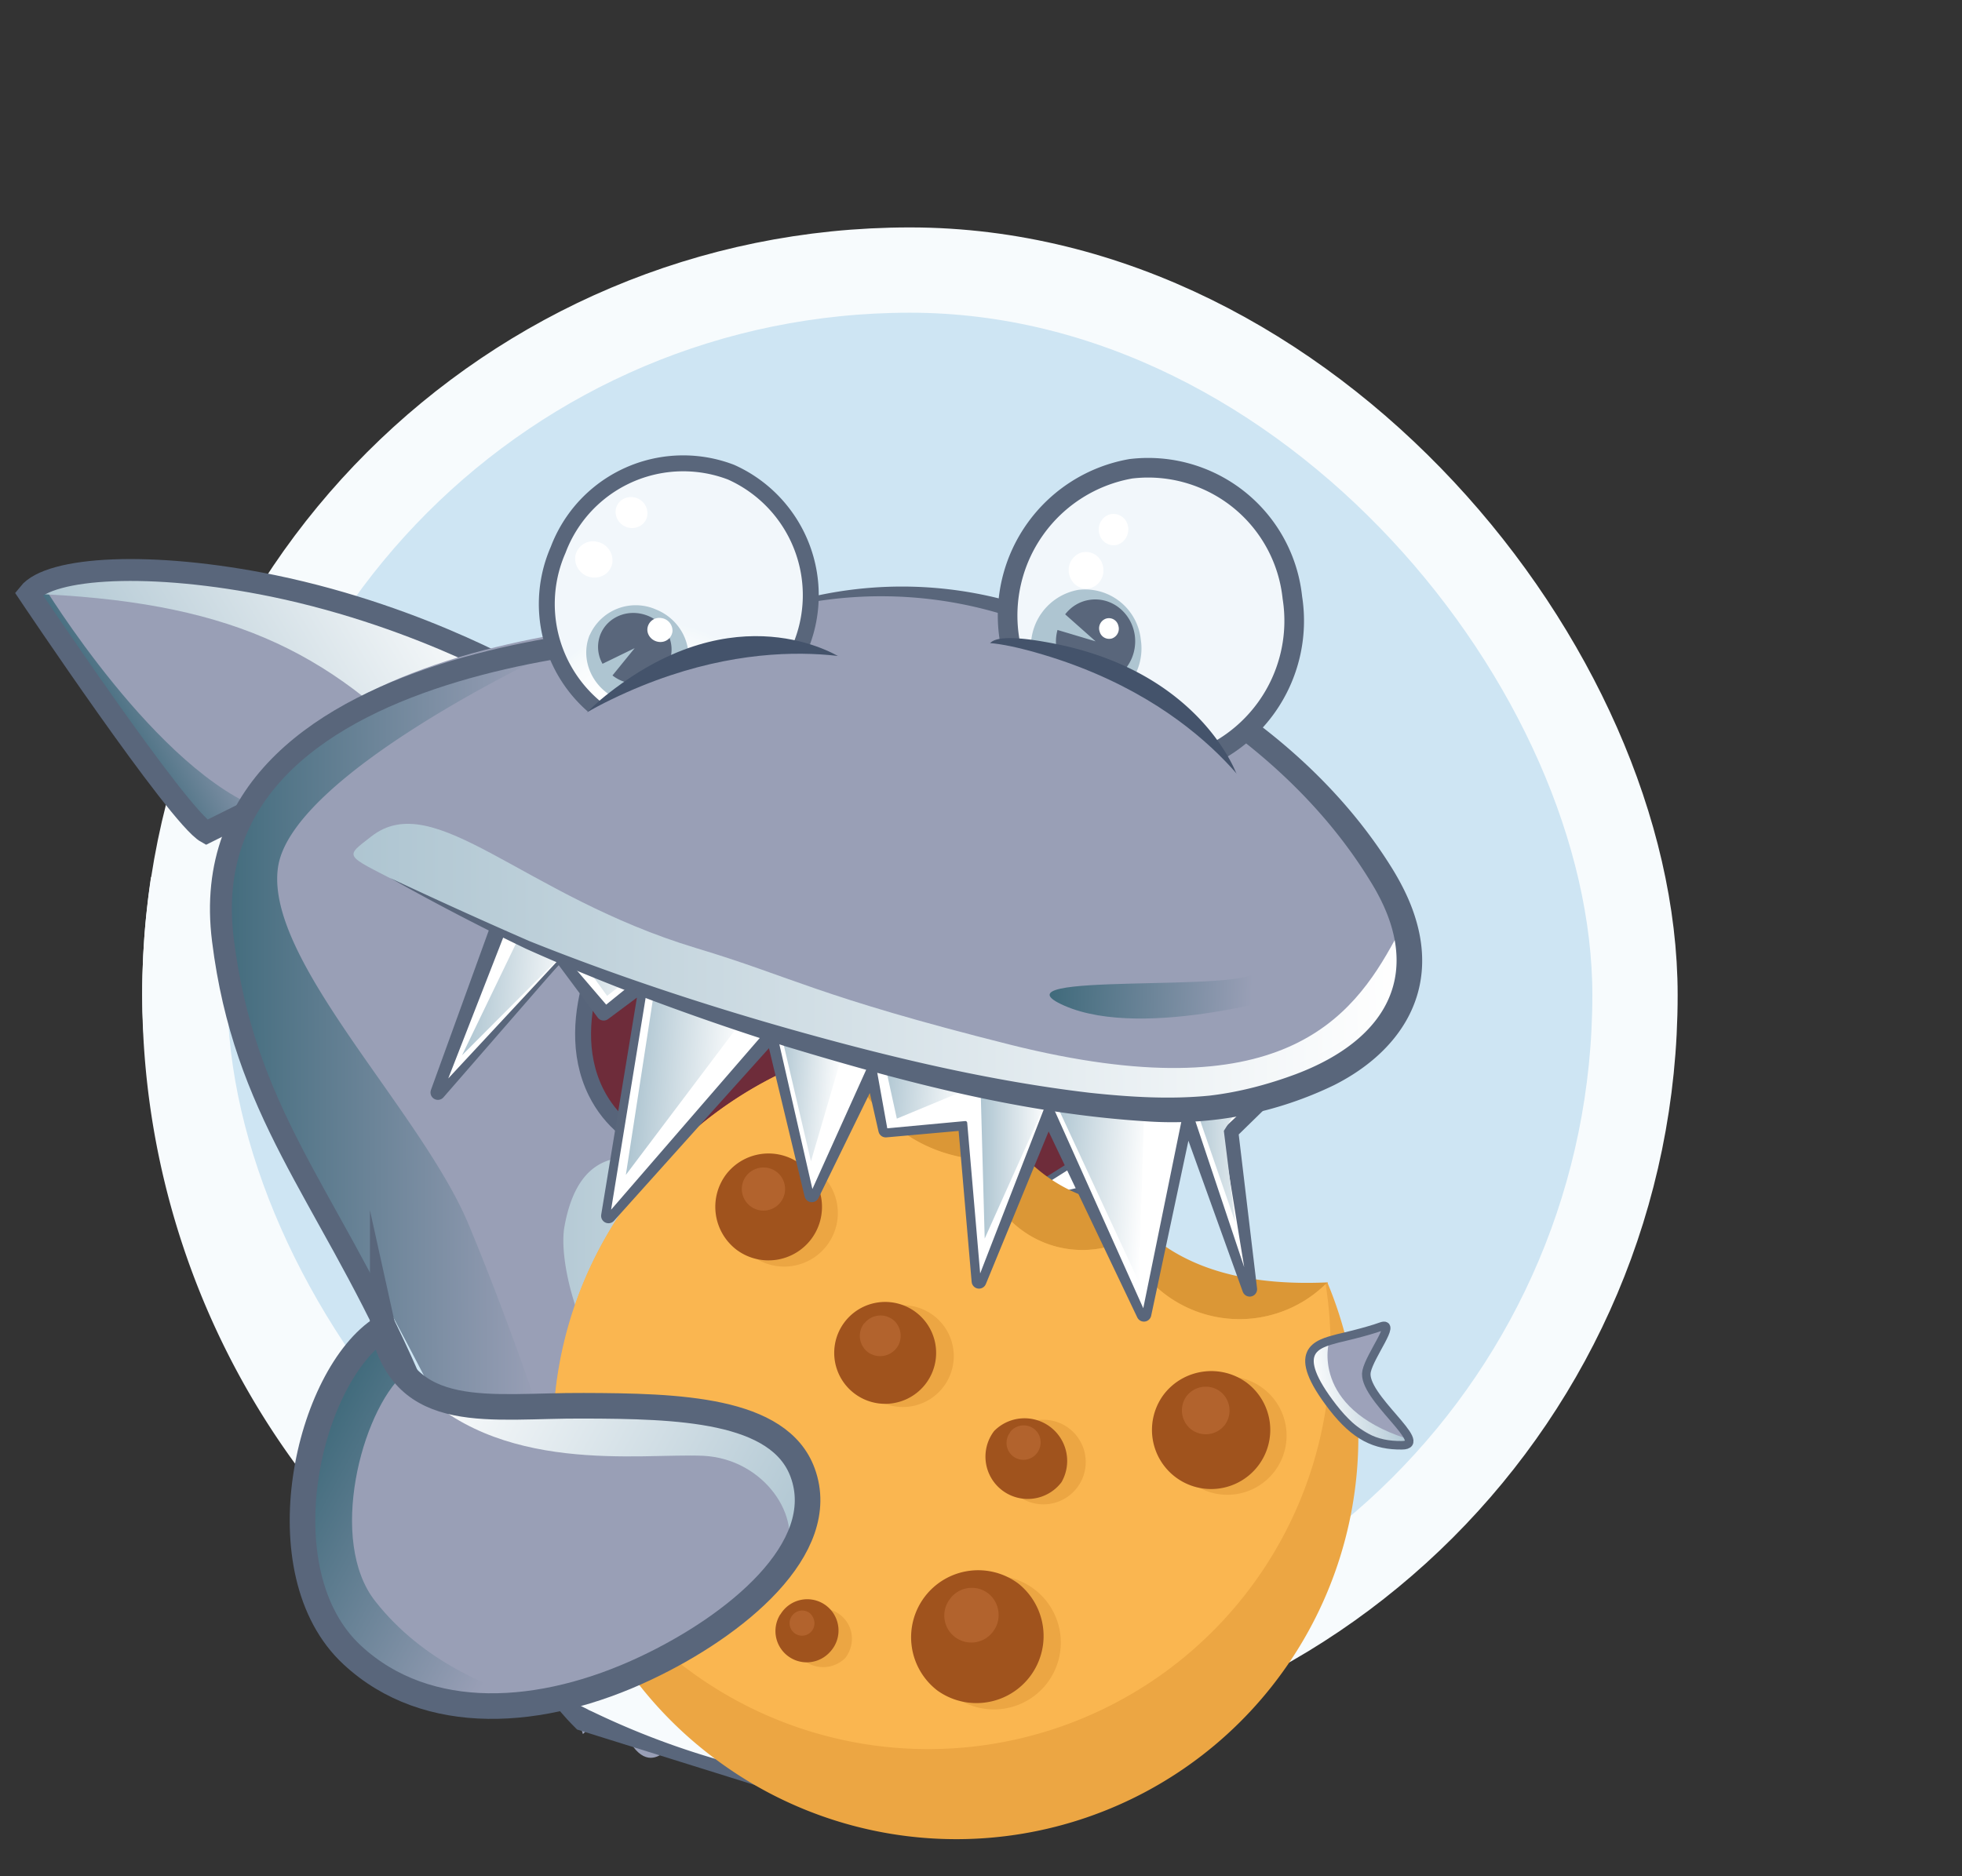 <svg xmlns="http://www.w3.org/2000/svg" width="69" height="66" fill="none">
  <rect width="100%" height="100%" fill="#333333" stroke="none"/>
  <rect width="51" height="51" x="6.5" y="9.5" fill="#CEE5F3" rx="25.5"/>
  <rect width="51" height="51" x="6.5" y="9.5" stroke="#F7FBFD" stroke-width="3" rx="25.5"/>
  <path fill="#999FB6" d="M18.86 24.09s-4.64-2.26-9.83-3.08c-5.43-.86-7.9-1.31-8.03-.13 0 0 5.26 7.84 6.26 8.4l2.27-1.13-.5 1.61s1.85 1.28 2.21 1.6"/>
  <path fill="url(#a)" d="M1.5 20.56s4.03 6.64 7.85 7.96c.96.34 1.88.8 2.66 1.43l-.96 1.25-1.96-1.63.19-.62s-.16-.79-1.43-.04c-1.26.75-1.34-.15-1.34-.15L1.36 21.4 1 20.88l.5-.32Z"/>
  <path fill="url(#b)" d="M18.63 23.93S6.01 17.76 1 20.88c6.88.26 10.5 1.89 14.31 6l3.32-2.95Z"/>
  <path stroke="#59667B" stroke-miterlimit="10" stroke-width=".77" d="M18.86 24.09s-3.88-2.37-9.25-3.48c-4.3-.88-7.85-.67-8.6.27 0 0 5.25 7.84 6.25 8.4l2.27-1.13-.5 1.61s1.85 1.27 2.21 1.6"/>
  <path fill="#999FB6" d="M40.3 39.53c-3.16-.38-1.16 1.5-1.16 1.5 2.09 3.58-.5 11.84-5.16 14.05-2.56 1.22-3.68 4.62-4.16 7.42-.4 2.29-2-.5-2-.5 2.32 1.12-1.81-1.41 2.2-.5 4 .91.23.98.23.98s.47-.3-1.59-.27c-5.74.11 0-.71 0-.71-1.44 1.9 1.07.6-2-.45-3.07-1.05 1 1.17 1 1.17 3.56-5.16-4-.72-4-.72.19-.74-.85 1.76-1.87-1-1.53-4.15-3.9-9.56-5.52-13.14C11.58 41.41 8.75 38.6 8 32.57c-1.35-10.82 17.32-10.8 17.32-10.8"/>
  <path fill="url(#c)" d="M19.3 23s-9.02 4.22-9.52 7.49c-.5 3.26 5.06 8.6 6.72 12.63 1.67 4.02 6.17 15.92 4 17.88 0 0-2.16-7.45-11.47-23.17-2.63-4.44-1.9-9.86 1.87-11.8A43.13 43.13 0 0 1 19.3 23Z"/>
  <path fill="url(#d)" d="M39.42 41.58s-.46.54-3.7 1.43c-3.22.9-8.26-.47-9.04-.72-2-.65-6.02-3.65-6.83.86-.18.99.23 3.73 2.47 6.66 1.56 2.03 4.72 6.1 3.57 9a6.93 6.93 0 0 0-.4 3.19c2.5 0 1.94-.3 3.5 0 0 0 .5-.5 1.5.87.87-1.64 2.32-3.51 4.74-4.86 5.14-2.87 5.24-5.9 5.66-8.38.66-3.87-1.47-8.05-1.47-8.05Z"/>
  <path stroke="#59667B" stroke-miterlimit="10" stroke-width=".77" d="M38.14 40.03c-2.95-.23-1.17 1.5-1.17 1.5 2.31 3.95 4.24 13.58-3.74 17.48-2.41 1.18-3.87 2.37-4.73 3.99l-8-2.5c-3-3-4.64-8.77-6.39-12.64-2.7-5.95-5.52-8.77-6.27-14.79-1.36-10.82 17.32-10.8 17.32-10.8"/>
  <path stroke="#F7FBFD" stroke-width="2" d="M6.3 31a27 27 0 0 0 32.33 30.4"/>
  <path fill="#6E2C3A" d="M21.96 31.9c-.32.5-2.34 3.82-1 6.52 1.02 2.05 3.36 2.56 6.76 3.25 1.09.22 11.48 2.25 12.94-1.08.85-1.94-1.64-6.13-1.64-6.13L21.96 31.9Z"/>
  <path fill="white" stroke="#57647A" stroke-linejoin="round" stroke-width=".2" d="M39.87 36.11c.18.27 1.85 2.91.8 4.48-.23.33-.6.64-1.96 1.07-2.52.77-4.78.77-6.27.69-1.9-.1-3.29-.4-4.72-.69a45.1 45.1 0 0 1-4.63-1.2l3.7-1.55 1.66 1.6.96-.4 2.86 1.55L34 40.42l2.35 1.38 2.74-1.73 1.76-.04.88-2.3-.97-.91-.03-1.89-.85 1.18Z"/>
  <path stroke="#57647A" stroke-linejoin="round" stroke-width=".56" d="M21.96 31.9c-.32.5-2.34 3.82-1 6.52 1.02 2.05 3.36 2.56 6.76 3.25 1.09.22 11.48 2.25 12.94-1.08.85-1.94-1.64-6.13-1.64-6.13L21.96 31.9Z"/>
  <path fill="#DB9736" fill-rule="evenodd" d="M27.18 51.28c1.75 1 3.49.84 5.23-.25a4.9 4.9 0 0 0 4.76.64c1.98 1.03 4.27.7 6.82-.76l1.12 2.69-6.42 6.34-12.9-4.16 1.4-4.5Z" clip-rule="evenodd"/>
  <path fill="#A0531D" fill-rule="evenodd" d="M25.64 56.5a1.68 1.68 0 1 1 3.31.6 1.68 1.68 0 0 1-3.3-.6Z" clip-rule="evenodd"/>
  <path fill="#B2632D" fill-rule="evenodd" d="M26.23 56.25a.69.69 0 0 1 .79-.55.68.68 0 1 1-.8.55Z" clip-rule="evenodd"/>
  <path fill="#A0531D" fill-rule="evenodd" d="M36.8 59.83c.12-.71.81-1.2 1.54-1.07.72.13 1.2.82 1.07 1.54a1.32 1.32 0 1 1-2.62-.47Z" clip-rule="evenodd"/>
  <path fill="#B2632D" fill-rule="evenodd" d="M37.26 59.63a.53.53 0 0 1 1.05.19c-.05.3-.33.5-.62.44a.54.54 0 0 1-.43-.63Z" clip-rule="evenodd"/>
  <path fill="#A0531D" fill-rule="evenodd" d="M31.07 58.93a1.6 1.6 0 1 1 3.14.55 1.6 1.6 0 0 1-3.14-.55Z" clip-rule="evenodd"/>
  <path fill="#B2632D" fill-rule="evenodd" d="M31.63 58.68c.06-.35.4-.58.74-.52a.64.64 0 0 1-.22 1.27.64.64 0 0 1-.52-.75Z" clip-rule="evenodd"/>
  <path fill="#A0531D" fill-rule="evenodd" d="M41.02 56.38a1.86 1.86 0 1 1 3.67.65 1.86 1.86 0 0 1-3.67-.65Z" clip-rule="evenodd"/>
  <path fill="#B2632D" fill-rule="evenodd" d="M41.67 56.1c.07-.4.47-.68.87-.6.4.06.68.46.61.87a.76.76 0 0 1-.87.6.76.76 0 0 1-.6-.86Z" clip-rule="evenodd"/>
  <path fill="#DB9736" fill-rule="evenodd" d="M33.98 49.6c.1-.54.61-.9 1.15-.8.55.1.9.6.8 1.15a.99.99 0 0 1-1.95-.35ZM39.35 49.35a.91.91 0 0 1 1.06-.73.9.9 0 1 1-.32 1.79.91.91 0 0 1-.74-1.06ZM30.22 46.96a1.42 1.42 0 1 1 2.8.5 1.42 1.42 0 0 1-2.8-.5ZM35.73 45.5a1.3 1.3 0 1 1 1.06 1.5 1.3 1.3 0 0 1-1.06-1.5Z" clip-rule="evenodd"/>
  <path fill="#DB9736" fill-rule="evenodd" d="M29.73 36.9c1.24 1.88 3.05 2.61 5.35 2.41a5.48 5.48 0 0 0 4.41 3.08c1.46 2.03 3.9 2.87 7.2 2.72-.09 1.08-.18 2.17-.25 3.25l-9.65 3.05-10.74-10.73 3.68-3.78Z" clip-rule="evenodd"/>
  <path fill="#ECA643" fill-rule="evenodd" d="M22.32 41.98a14.12 14.12 0 0 1 7.4-5.08 5.27 5.27 0 0 0 4.77 3.89 3.6 3.6 0 0 0 5.06 2.86 4.34 4.34 0 0 0 7.13 1.46 14.14 14.14 0 0 1-21.61 16.7 14.15 14.15 0 0 1-2.75-19.83Z" clip-rule="evenodd"/>
  <path fill="#FAB650" fill-rule="evenodd" d="M22.32 41.98a14.12 14.12 0 0 1 7.4-5.08 5.27 5.27 0 0 0 4.77 3.89 3.6 3.6 0 0 0 5.06 2.86 4.34 4.34 0 0 0 7.07 1.52 14.15 14.15 0 0 1-26.94 7.88c-.69-3.77.15-7.79 2.64-11.07Z" clip-rule="evenodd"/>
  <path fill="#9DA2BA" d="M49.3 50.84c1.05 0-1.43-1.72-1.24-2.6.12-.57 1.07-1.77.52-1.58-.55.2-1.53.42-1.53.42-.75.2-1.72.43-.18 2.42.8 1.03 1.5 1.35 2.43 1.34Z"/>
  <path fill="url(#e)" d="M46.74 47.2s-.67 2.3 2.71 3.4c0 0 .1.56-.71.16-.82-.4-2.43-1.35-2.76-2.67-.14-.57.76-.88.76-.88Z"/>
  <path stroke="#5C697E" stroke-miterlimit="10" stroke-width=".3" d="M49.3 50.84c1.05 0-1.43-1.72-1.24-2.6.12-.57 1.07-1.77.52-1.58-.55.2-1.53.42-1.53.42-.75.2-1.72.43-.18 2.42.8 1.03 1.5 1.35 2.43 1.34Z"/>
  <path fill="#ECA643" fill-rule="evenodd" d="M23.23 51.33a2.27 2.27 0 1 1 .43 3.19c-1-.75-1.2-2.18-.43-3.19Zm12.28-.8a1.48 1.48 0 1 1 2.37 1.8 1.48 1.48 0 1 1-2.37-1.8Zm-2.43 5.83a2.35 2.35 0 1 1 3.75 2.84 2.35 2.35 0 0 1-3.75-2.84Zm-2.81-9.66a1.79 1.79 0 1 1 2.84 2.17 1.79 1.79 0 0 1-2.84-2.17Zm11.23 2.55a2.08 2.08 0 1 1 3.33 2.5 2.08 2.08 0 0 1-3.33-2.5ZM28 57a1.1 1.1 0 0 1 1.53-.21c.49.37.57 1.04.2 1.53A1.1 1.1 0 0 1 28 56.99Zm-1.91-15.47a1.88 1.88 0 1 1 2.99 2.28 1.88 1.88 0 0 1-3-2.28Z" clip-rule="evenodd"/>
  <path fill="#A0531D" fill-rule="evenodd" d="M25.53 41.32a1.88 1.88 0 1 1 .37 2.64 1.9 1.9 0 0 1-.37-2.64Z" clip-rule="evenodd"/>
  <path fill="#B2632D" fill-rule="evenodd" d="M26.24 41.37a.77.77 0 0 1 1.07-.15.76.76 0 0 1-.92 1.21.76.76 0 0 1-.15-1.06Z" clip-rule="evenodd"/>
  <path fill="#A0531D" fill-rule="evenodd" d="M22.66 51.15a2.27 2.27 0 1 1 3.63 2.75 2.27 2.27 0 0 1-3.63-2.75Z" clip-rule="evenodd"/>
  <path fill="#B2632D" fill-rule="evenodd" d="M23.53 51.2c.3-.4.87-.47 1.28-.16.4.3.48.87.18 1.27s-.88.49-1.28.18a.93.93 0 0 1-.18-1.29Z" clip-rule="evenodd"/>
  <path fill="#A0531D" fill-rule="evenodd" d="M34.96 50.34a1.5 1.5 0 0 1 2.37 1.8 1.48 1.48 0 1 1-2.37-1.8Z" clip-rule="evenodd"/>
  <path fill="#B2632D" fill-rule="evenodd" d="M35.52 50.38a.6.6 0 0 1 .84-.12c.27.2.31.58.12.84a.6.6 0 0 1-.85.13.6.6 0 0 1-.1-.85Z" clip-rule="evenodd"/>
  <path fill="#A0531D" fill-rule="evenodd" d="M32.52 56.17a2.36 2.36 0 0 1 3.3-.46 2.36 2.36 0 0 1-2.85 3.76 2.36 2.36 0 0 1-.45-3.3Z" clip-rule="evenodd"/>
  <path fill="#B2632D" fill-rule="evenodd" d="M33.42 56.23c.31-.41.9-.5 1.32-.19.42.32.5.92.2 1.33a.95.95 0 1 1-1.51-1.15Z" clip-rule="evenodd"/>
  <path fill="#A0531D" fill-rule="evenodd" d="M29.7 46.51a1.79 1.79 0 1 1 2.86 2.16 1.79 1.79 0 0 1-2.86-2.16Z" clip-rule="evenodd"/>
  <path fill="#B2632D" fill-rule="evenodd" d="M30.4 46.55a.72.72 0 0 1 1-.13c.3.23.37.69.13 1a.73.73 0 0 1-1 .15.72.72 0 0 1-.14-1.02Z" clip-rule="evenodd"/>
  <path fill="#A0531D" fill-rule="evenodd" d="M27.44 56.8a1.1 1.1 0 1 1 1.75 1.31 1.1 1.1 0 0 1-1.75-1.32Z" clip-rule="evenodd"/>
  <path fill="#B2632D" fill-rule="evenodd" d="M27.86 56.83a.44.44 0 0 1 .6-.1c.2.16.24.44.1.63a.44.44 0 0 1-.63.08.44.44 0 0 1-.07-.61Z" clip-rule="evenodd"/>
  <path fill="#A0531D" fill-rule="evenodd" d="M40.93 49.05c.7-.91 2.01-1.09 2.93-.4a2.08 2.08 0 1 1-2.93.4Z" clip-rule="evenodd"/>
  <path fill="#B2632D" fill-rule="evenodd" d="M41.73 49.11a.85.85 0 0 1 1.17-.17c.38.28.45.82.17 1.19a.85.85 0 0 1-1.18.15.85.85 0 0 1-.16-1.17Z" clip-rule="evenodd"/>
  <path fill="white" stroke="#59667B" stroke-linejoin="round" stroke-width=".52" d="m45.89 37.27-2.6 2.54.66 5.54-2.22-6.17-1.5 7.05-3.37-7.07-2.43 5.91-.48-5.57-2.8.25-.47-2.08-2.13 4.36-1.37-5.7-5.78 6.44 1.36-8.27-1.53 1.14-1.57-2.11-4.26 4.9 2.37-6.54s19.25 10.63 28.12 5.38Z"/>
  <path fill="white" stroke="#59667B" stroke-linejoin="round" stroke-width=".13" d="m45.6 37.38-2.56 2.4.91 5.58-2.2-6.58-1.52 7.45-3.35-7.47-2.45 6.32-.48-5.58-2.8.26-.45-2.5-2.15 4.77-1.36-5.96-5.8 6.7 1.39-8.53-1.47 1.19-1.5-1.75-4.23 4.55 2.46-6.31s18.69 10.72 27.56 5.46Z"/>
  <path fill="url(#f)" d="m44.41 37.6-1.37 2.18.4 3.21-1.57-4.55 2.54-.84Z"/>
  <path fill="url(#g)" d="m40.24 39.07-.19 6.02-2.92-6.29 3.1.27Z"/>
  <path fill="url(#h)" d="m34.02 38.32-2.48 1.03-.46-2.1 2.94 1.07Z"/>
  <path fill="url(#i)" d="m36.85 38.62-2.22 4.95-.15-5.5 2.37.55Z"/>
  <path fill="url(#j)" d="m29.66 36.96-1.14 3.89-1.1-4.7 2.24.81Z"/>
  <path fill="url(#k)" d="m26.2 35.77-4.19 5.56 1.07-6.94 3.12 1.38Z"/>
  <path fill="url(#l)" d="m22.58 34.08-1.23.95-1.64-2.27 2.87 1.32Z"/>
  <path fill="url(#m)" d="m20.29 33.07-4.04 4.05 2.36-4.89 1.68.84Z"/>
  <path fill="#999FB6" d="M25.47 22.04a15.7 15.7 0 0 1 9.6-.75c3.53.96 9.47 3.05 13.87 10.65 0 0 2.3 5.41-5.6 6.92-7.88 1.52-21.5-4.56-25.3-6.1-2.58-1.03-5.82-2-5.49-3.49 0 0 5.08-7.7 12.92-7.23Z"/>
  <path fill="url(#n)" d="M45.78 34.9s-5.5 1.72-8.34.48 6.73-.42 6.74-1.25c.01-.84 1.6.77 1.6.77Z"/>
  <path fill="url(#o)" d="M13.99 31.03c-1.88-.97-1.88-.87-.94-1.6 2.23-1.76 5.33 2.08 11.43 3.92 3.4 1.02 4.21 1.68 11.05 3.4 9.51 2.38 12.02-.91 13.53-3.7l.11-.22c.27-.51.08.84.08.84s.32 4.35-5.9 5.2c-1.9.25-4.61.06-7.6-.42.76.4-13.45-3.08-21.76-7.42Z"/>
  <path fill="#59667B" d="M25.91 21.88a14.16 14.16 0 0 1 9.6-.73c5.26 1.54 10.51 4.66 13.45 9.4.35.57.65 1.17.84 1.82.77 2.6-.6 4.65-2.88 5.8a13.07 13.07 0 0 1-6.52 1.28c-4.36-.26-8.6-1.38-12.76-2.64-3.1-.98-6.16-2.1-9.13-3.43a84.43 84.43 0 0 1-4.8-2.5 190.24 190.24 0 0 0 4.92 2.23c3 1.2 6.08 2.22 9.19 3.1 3.44.97 6.95 1.81 10.5 2.23 1.4.15 2.82.24 4.22.1 1.03-.12 2.05-.39 3.02-.75 3.27-1.23 4.6-3.63 2.64-6.78-2.64-4.32-7.17-7.22-11.82-9.01a14.69 14.69 0 0 0-10.47-.12Z"/>
  <path fill="url(#p)" d="M41.18 27a5.24 5.24 0 0 0 4.27-5.98 5.1 5.1 0 0 0-5.68-4.53 5.24 5.24 0 0 0-4.27 5.98A5.1 5.1 0 0 0 41.18 27Z"/>
  <path fill="white" fill-opacity=".87" d="M41.18 27a5.24 5.24 0 0 0 4.27-5.98 5.1 5.1 0 0 0-5.68-4.53 5.24 5.24 0 0 0-4.27 5.98A5.1 5.1 0 0 0 41.18 27Z"/>
  <path stroke="#DB282B" stroke-miterlimit="10" stroke-width=".15" d="m40.23 26.81.35-.71.44-.14M39.1 26.86l.4-1.75-.64-.55.44-.78M36.31 24.8l1.38-.47-.08-.93.73-.25" opacity=".4"/>
  <path stroke="#59667B" stroke-miterlimit="10" stroke-width=".69" d="M41.18 27a5.24 5.24 0 0 0 4.27-5.98 5.1 5.1 0 0 0-5.68-4.53 5.24 5.24 0 0 0-4.27 5.98A5.1 5.1 0 0 0 41.18 27Z"/>
  <path fill="#AEC5D1" d="M38.47 24.8a2.02 2.02 0 0 0 1.65-2.3 1.97 1.97 0 0 0-2.2-1.75 2.02 2.02 0 0 0-1.64 2.3 1.97 1.97 0 0 0 2.19 1.75Z"/>
  <path fill="#59667B" d="M37.15 22.76c-.03-.21-.01-.41.04-.6l1.34.4-1.07-.95c.21-.27.51-.46.87-.51.76-.11 1.47.45 1.58 1.26.1.8-.42 1.54-1.19 1.65a1.42 1.42 0 0 1-1.57-1.25Z"/>
  <path fill="white" d="M39.3 19.16c.28-.09.44-.4.36-.69a.52.52 0 0 0-.65-.37.56.56 0 0 0-.35.68c.08.3.37.46.65.38ZM38.37 20.68c.32-.1.51-.46.41-.8a.61.61 0 0 0-.76-.44.65.65 0 0 0-.41.8c.1.34.43.54.76.44ZM39.1 22.46a.36.36 0 0 0 .23-.45.34.34 0 0 0-.43-.25.36.36 0 0 0-.23.45c.05.2.25.3.43.25Z"/>
  <path fill="#44536B" d="M43.5 27.26s-1.26-3.63-6.48-4.63c-5.21-1.01-.08 2.43 2.2 3.51a11.7 11.7 0 0 0 4.29 1.12Z"/>
  <path fill="#999FB6" d="M44.62 28.82s-1.96-4.12-8.24-5.88c-6.27-1.76.3 4 3.12 5.47 2.82 1.47 5.12.41 5.12.41Z"/>
  <path fill="url(#q)" d="M22.03 25.57a4.7 4.7 0 0 0 6.08-2.72 4.74 4.74 0 0 0-2.4-6.24 4.7 4.7 0 0 0-6.08 2.73 4.74 4.74 0 0 0 2.4 6.23Z"/>
  <path fill="white" fill-opacity=".87" d="M22.03 25.57a4.7 4.7 0 0 0 6.08-2.72 4.74 4.74 0 0 0-2.4-6.24 4.7 4.7 0 0 0-6.08 2.73 4.74 4.74 0 0 0 2.4 6.23Z"/>
  <path stroke="#DB282B" stroke-miterlimit="10" stroke-width=".12" d="m28.05 23.3-.81-.36-.41.59-.5-.7-.73.08M25.73 25.52 25.72 24l-.82-.2-.14-.86M23.9 26.08l.31-1.04-.77-.19.22-.87.53-.5M22.6 26.03l-.2-1.32.66-.78" opacity=".4"/>
  <path stroke="#59667B" stroke-miterlimit="10" stroke-width=".56" d="M22.03 25.57a4.7 4.7 0 0 0 6.08-2.72 4.74 4.74 0 0 0-2.4-6.24 4.7 4.7 0 0 0-6.08 2.73 4.74 4.74 0 0 0 2.4 6.23Z"/>
  <path fill="#AEC5D1" d="M20.74 22.33c-.36.88.1 1.9 1.02 2.28.92.37 1.97-.03 2.33-.9.36-.88-.1-1.9-1.02-2.27a1.77 1.77 0 0 0-2.33.9Z"/>
  <path fill="#59667B" d="M22.01 24a1.37 1.37 0 0 1-.47-.24l.78-.96-1.13.55a1.2 1.2 0 0 1-.12-.89c.17-.66.87-1.04 1.56-.85.7.19 1.12.88.95 1.53A1.25 1.25 0 0 1 22 24Z"/>
  <path fill="white" d="M22.76 18.16a.57.57 0 0 0-.44-.66c-.3-.07-.6.11-.66.4-.06.3.14.59.44.66.3.07.6-.11.66-.4ZM21.53 19.83a.67.67 0 0 0-.52-.77.63.63 0 0 0-.77.47c-.07.34.16.69.51.77.36.08.7-.12.78-.47ZM23.65 22.21a.45.45 0 0 0-.4-.47.42.42 0 0 0-.48.36c-.03.23.15.45.4.48.24.03.45-.13.48-.37Z"/>
  <path fill="#44536B" d="M29.61 23.16s-3.37-2.26-7.77.9c-4.4 3.16 1.6 2.25 3.95 1.44 2.36-.81 3.82-2.34 3.82-2.34Z"/>
  <path fill="#999FB6" d="M31.29 23.47s-4.1-1.62-9.78 1.13 2.28 2.85 5.28 2.08c3-.77 4.5-3.21 4.5-3.21ZM13.46 46.7c.75 3.4 3.78 2.73 7.07 2.75 3.3.01 6.88.1 7.7 2.36.97 2.66-2.36 5.38-5.52 6.87-3.66 1.73-7.69 1.98-10.32-.46-3.17-2.93-1.56-9.86 1.07-11.51Z"/>
  <path fill="url(#r)" d="M14.2 48.33c-1.49 1.34-2.68 5.88-1 8 1.67 2.13 4.09 3.08 5.7 3.55-2.12.34-7.4.14-8.2-5.35-.8-5.49 2.76-7.82 2.76-7.82l.74 1.62Z"/>
  <path fill="url(#s)" d="M27.61 54.75c.63-1.33-.7-3.43-2.88-3.54-2.18-.1-7.28.72-10.27-2.6 1.86 1.03 7.73.86 8.13.87.4.02 3.85.02 4.89 1.25 1.03 1.23 1.47 2.37.13 4.02Z"/>
  <path stroke="#59667B" stroke-miterlimit="10" stroke-width=".9" d="M13.46 46.7c.75 3.4 3.78 2.73 7.07 2.75 3.3.01 6.88.1 7.7 2.36.97 2.66-2.36 5.38-5.52 6.87-3.66 1.73-7.69 1.98-10.32-.46-3.17-2.93-1.56-9.86 1.07-11.51Z"/>
  <defs>
    <linearGradient id="a" x1="8.74" x2="4.58" y1="24.44" y2="26.91" gradientUnits="userSpaceOnUse">
      <stop offset=".19" stop-color="#999FB6"/>
      <stop offset="1" stop-color="#3F6A7B"/>
    </linearGradient>
    <linearGradient id="b" x1="15.89" x2="4.19" y1="19.31" y2="26.26" gradientUnits="userSpaceOnUse">
      <stop stop-color="white"/>
      <stop offset="1" stop-color="#AEC5D1"/>
    </linearGradient>
    <linearGradient id="c" x1="21.61" x2="7.51" y1="44.5" y2="44.56" gradientUnits="userSpaceOnUse">
      <stop offset=".19" stop-color="#999FB6"/>
      <stop offset="1" stop-color="#3F6A7B"/>
    </linearGradient>
    <linearGradient id="d" x1="39.04" x2="17.85" y1="54.52" y2="54.6" gradientUnits="userSpaceOnUse">
      <stop stop-color="white"/>
      <stop offset="1" stop-color="#AEC5D1"/>
    </linearGradient>
    <linearGradient id="e" x1="46.09" x2="49.27" y1="49.26" y2="48.93" gradientUnits="userSpaceOnUse">
      <stop stop-color="white"/>
      <stop offset="1" stop-color="#B2C9D6"/>
    </linearGradient>
    <linearGradient id="f" x1="44.43" x2="41.88" y1="40.29" y2="40.3" gradientUnits="userSpaceOnUse">
      <stop stop-color="white"/>
      <stop offset="1" stop-color="#AEC5D1"/>
    </linearGradient>
    <linearGradient id="g" x1="40.28" x2="36.91" y1="42.07" y2="41.83" gradientUnits="userSpaceOnUse">
      <stop stop-color="white"/>
      <stop offset="1" stop-color="#AEC5D1"/>
    </linearGradient>
    <linearGradient id="h" x1="34.01" x2="31.01" y1="38.5" y2="38.28" gradientUnits="userSpaceOnUse">
      <stop stop-color="white"/>
      <stop offset="1" stop-color="#AEC5D1"/>
    </linearGradient>
    <linearGradient id="i" x1="36.86" x2="34.49" y1="40.81" y2="40.82" gradientUnits="userSpaceOnUse">
      <stop stop-color="white"/>
      <stop offset="1" stop-color="#AEC5D1"/>
    </linearGradient>
    <linearGradient id="j" x1="29.54" x2="27.25" y1="38.61" y2="38.45" gradientUnits="userSpaceOnUse">
      <stop stop-color="white"/>
      <stop offset="1" stop-color="#AEC5D1"/>
    </linearGradient>
    <linearGradient id="k" x1="26.03" x2="22.27" y1="38.12" y2="37.84" gradientUnits="userSpaceOnUse">
      <stop stop-color="white"/>
      <stop offset="1" stop-color="#AEC5D1"/>
    </linearGradient>
    <linearGradient id="l" x1="22.58" x2="19.63" y1="34.05" y2="33.83" gradientUnits="userSpaceOnUse">
      <stop stop-color="white"/>
      <stop offset="1" stop-color="#AEC5D1"/>
    </linearGradient>
    <linearGradient id="m" x1="20.16" x2="16.43" y1="34.87" y2="34.6" gradientUnits="userSpaceOnUse">
      <stop stop-color="white"/>
      <stop offset="1" stop-color="#AEC5D1"/>
    </linearGradient>
    <linearGradient id="n" x1="45.71" x2="36.9" y1="35.01" y2="34.64" gradientUnits="userSpaceOnUse">
      <stop offset=".19" stop-color="#999FB6"/>
      <stop offset="1" stop-color="#3F6A7B"/>
    </linearGradient>
    <linearGradient id="o" x1="49.32" x2="12.45" y1="33.89" y2="34.04" gradientUnits="userSpaceOnUse">
      <stop stop-color="white"/>
      <stop offset="1" stop-color="#AEC5D1"/>
    </linearGradient>
    <linearGradient id="r" x1="20.68" x2="10.39" y1="57.22" y2="51.6" gradientUnits="userSpaceOnUse">
      <stop offset=".19" stop-color="#999FB6"/>
      <stop offset="1" stop-color="#3F6A7B"/>
    </linearGradient>
    <linearGradient id="s" x1="28.32" x2="15.51" y1="54.23" y2="47.23" gradientUnits="userSpaceOnUse">
      <stop stop-color="#AEC5D1"/>
      <stop offset="1" stop-color="white"/>
    </linearGradient>
    <radialGradient id="p" cx="0" cy="0" r="1" gradientTransform="matrix(1.42 5.099 -4.851 1.351 44.04 36.87)" gradientUnits="userSpaceOnUse">
      <stop stop-color="white"/>
      <stop offset=".45" stop-color="#FDFDFE"/>
      <stop offset=".61" stop-color="#F6F9FC"/>
      <stop offset=".73" stop-color="#EAF3F8"/>
      <stop offset=".82" stop-color="#D9E9F2"/>
      <stop offset=".9" stop-color="#C3DCEA"/>
      <stop offset=".97" stop-color="#A9CDE1"/>
      <stop offset="1" stop-color="#9BC5DD"/>
    </radialGradient>
    <radialGradient id="q" cx="0" cy="0" r="1" gradientTransform="matrix(-1.204 4.681 -4.453 -1.146 23 26.73)" gradientUnits="userSpaceOnUse">
      <stop stop-color="white"/>
      <stop offset=".45" stop-color="#FDFDFE"/>
      <stop offset=".61" stop-color="#F6F9FC"/>
      <stop offset=".73" stop-color="#EAF3F8"/>
      <stop offset=".82" stop-color="#D9E9F2"/>
      <stop offset=".9" stop-color="#C3DCEA"/>
      <stop offset=".97" stop-color="#A9CDE1"/>
      <stop offset="1" stop-color="#9BC5DD"/>
    </radialGradient>
  </defs>
</svg>